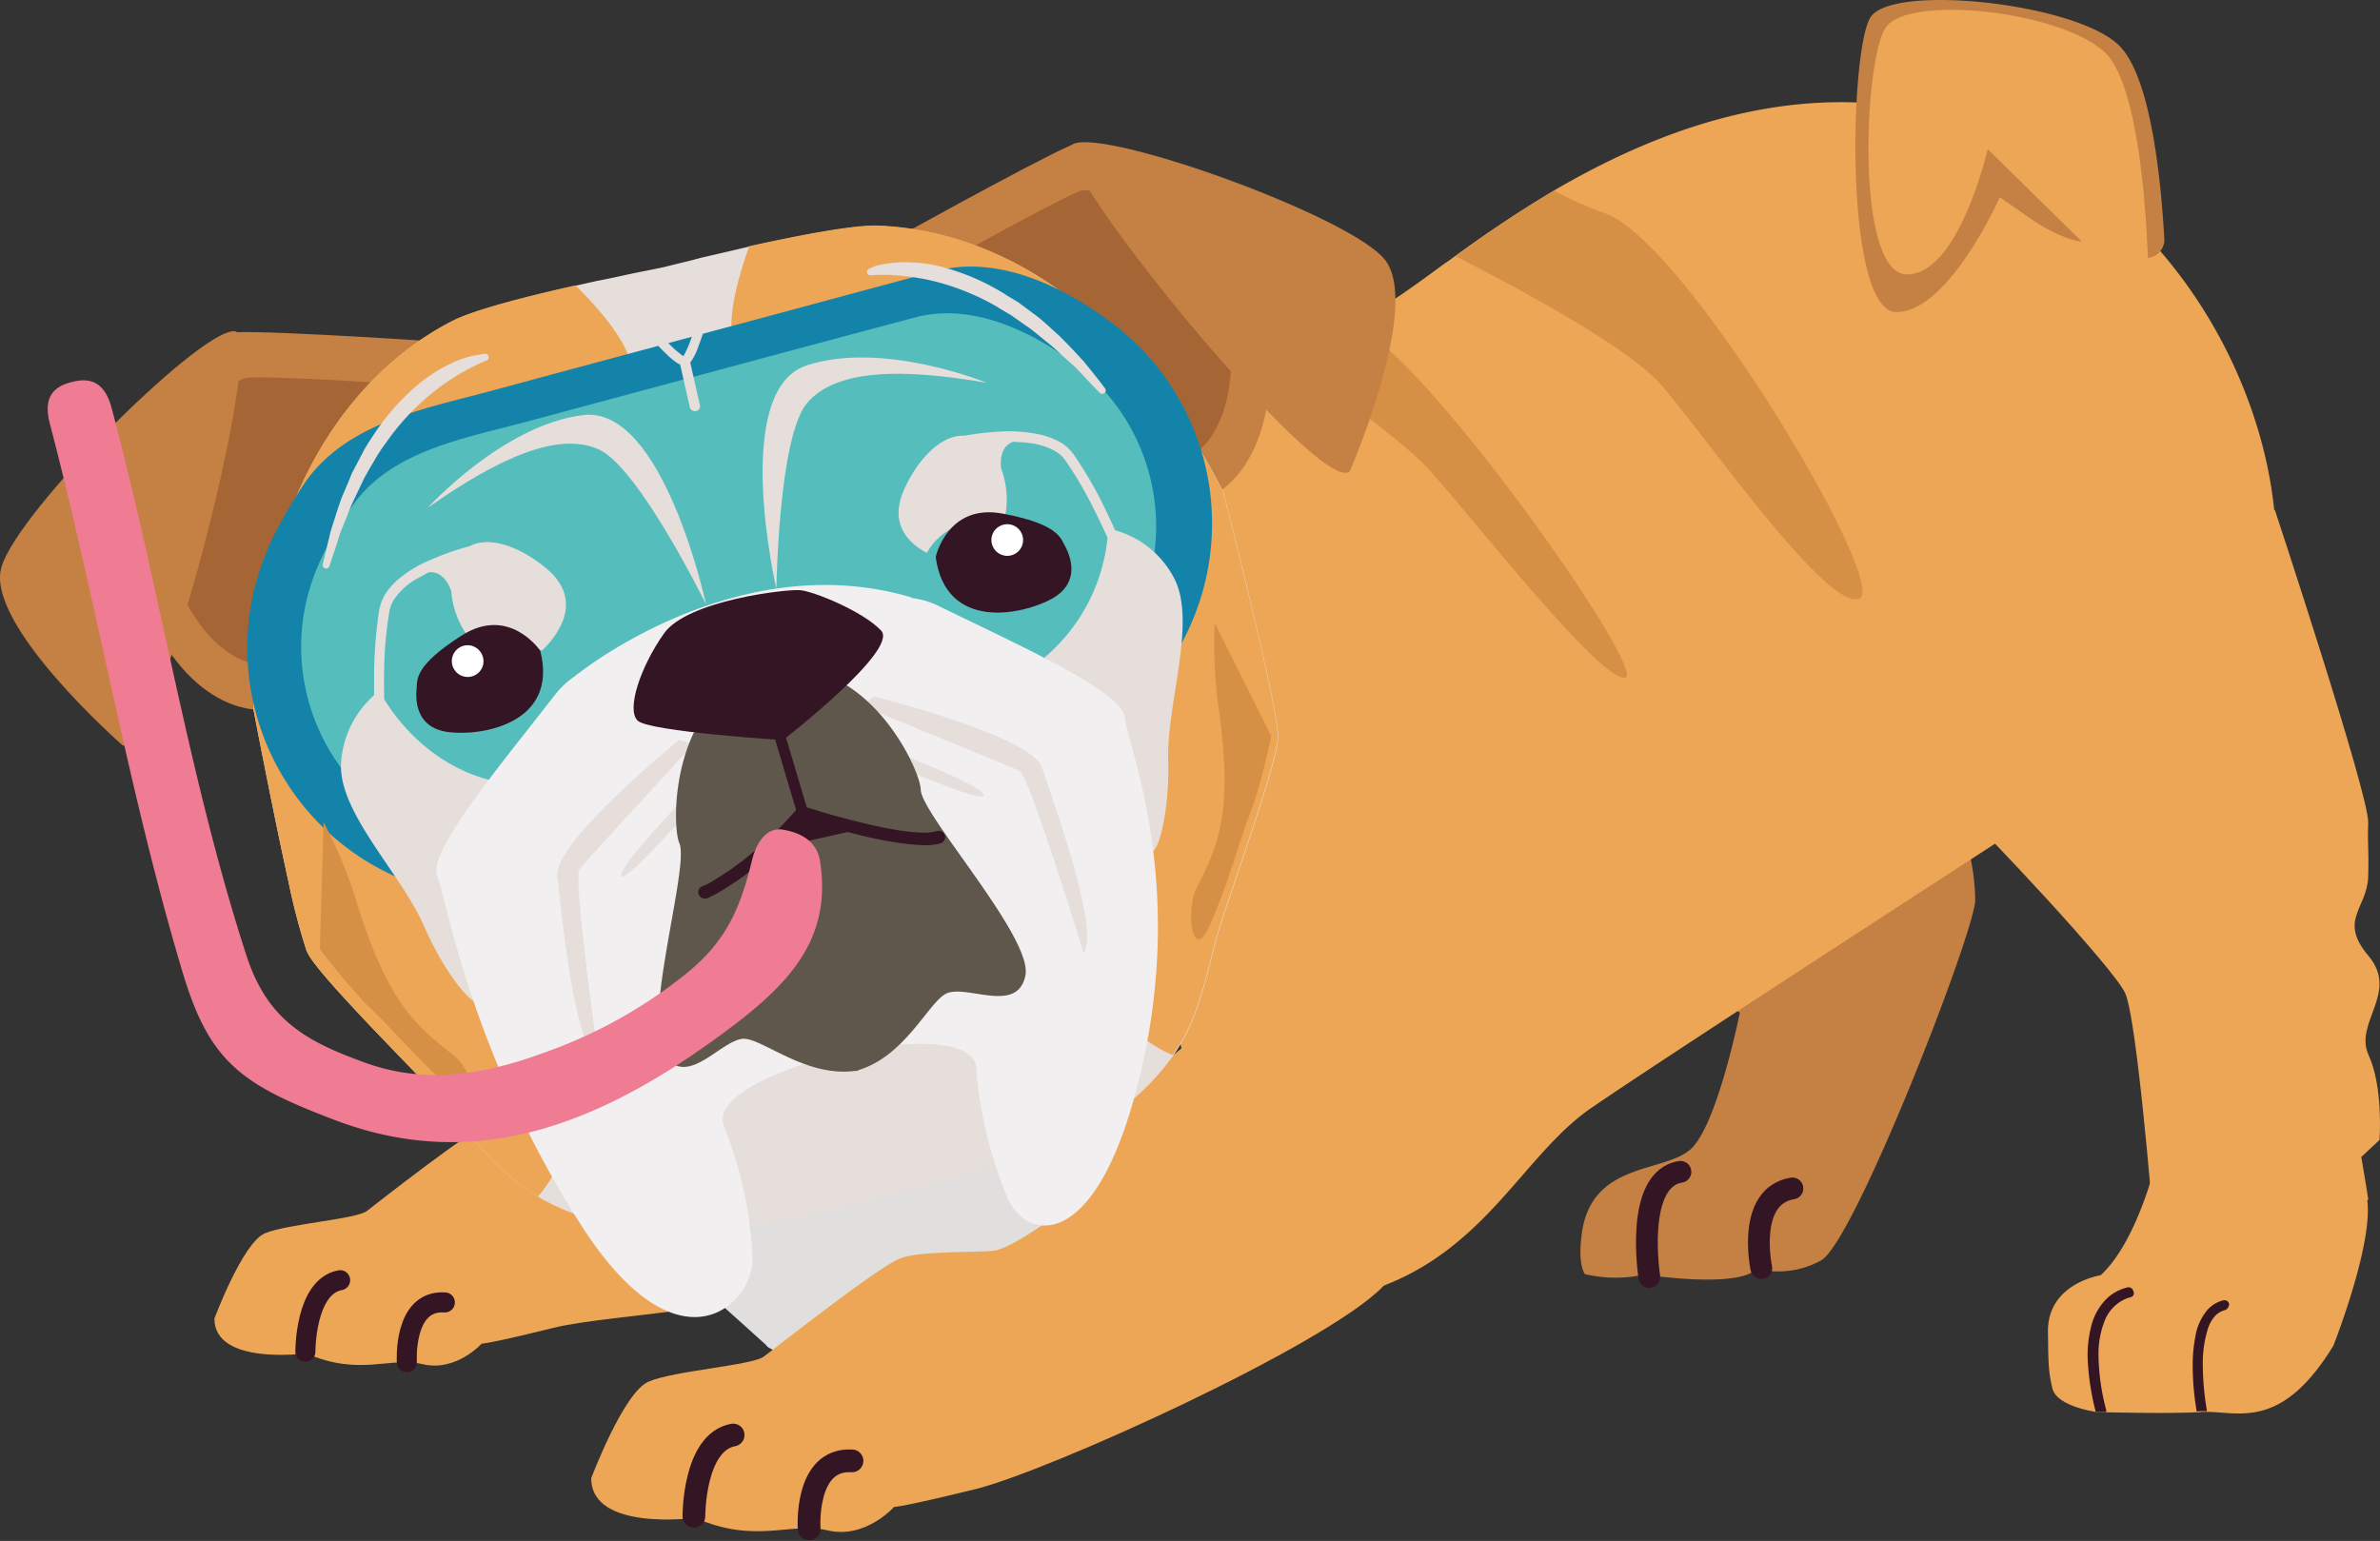 <svg xmlns="http://www.w3.org/2000/svg" width="303" height="196.211" viewBox="0 0 303 196.211">
  <rect x="0" y="0" width="303" height="196.211" fill="#333333" stroke="none"/>
  <g id="cane2" transform="translate(-0.073 -0.011)">
    <path id="Tracciato_73" data-name="Tracciato 73" d="M404.776,219.3s.36,2.007,6.486,5.714c0,0-2.934,14.67-6.383,17.5-3.449,2.882-12.3,1.6-13.692,10.295-.669,4.375.36,5.508.36,5.508a16.861,16.861,0,0,0,7.567.051s11.787,1.853,14.31-.721a11.315,11.315,0,0,0,8.184-1.081c4.221-2.316,19.612-41.951,19.612-45.863s-1.338-13.074-6.692-12.714C429.174,198.4,404.776,219.3,404.776,219.3Z" transform="translate(-189.684 -96.067)" fill="#c58043"/>
    <path id="Tracciato_74" data-name="Tracciato 74" d="M275.2,71.363s.566,11.53,2.059,27.024c3.088,32.171,10.037,81.38,23.729,79.733,20.281-2.471,25.119-17.81,35.105-24.707s63.467-41.436,67.328-44.01,13.538-7.515,13.538-7.515c13.538-15.391,5.1-51.731-20.384-68.151a51.866,51.866,0,0,0-9.677-4.941c-21.156-8.081-40.819-.772-55.18,7.567-.1.051-.257.154-.36.206-4.839,2.883-9.111,5.817-12.56,8.339-.412.309-.824.618-1.235.875-1.544,1.132-2.934,2.162-4.118,2.985-2.008,1.441-4.581,3.088-7.361,4.839-.051.051-.1.051-.154.1-2.471,1.544-5.147,3.14-7.824,4.736-.155.1-.309.154-.463.257C286.679,65.237,275.2,71.363,275.2,71.363Z" transform="translate(-133.509 -12.266)" fill="#eda655"/>
    <g id="Raggruppa_89" data-name="Raggruppa 89" transform="translate(27.368 123.078)">
      <path id="Tracciato_75" data-name="Tracciato 75" d="M129.127,239.253s9.317,30.575,2.883,37.215-27.641,6.64-35.774,8.648c-8.081,2.007-9.111,2.007-9.111,2.007s-3.243,3.6-7.464,2.625c-4.221-1.03-8.03,1.6-14.876-1.39,0,0-11.685,1.6-11.685-4.427,0,0,3.6-9.677,6.434-10.861s11.582-1.8,12.971-2.831c1.338-1.03,13.023-10.243,15.442-11.067s8.751-.618,10.4-.824,5.611-3.037,5.611-3.037S111.986,237.246,129.127,239.253Z" transform="translate(-53.1 -239.097)" fill="#eda655"/>
      <path id="Tracciato_76" data-name="Tracciato 76" d="M100.687,329.807s-.515-7.978,4.839-7.618" transform="translate(-76.186 -279.413)" fill="none" stroke="#341523" stroke-linecap="round" stroke-linejoin="round" stroke-miterlimit="10" stroke-width="2.552"/>
      <path id="Tracciato_77" data-name="Tracciato 77" d="M75.6,325.811s-.051-8.287,4.427-9.111" transform="translate(-64.018 -276.755)" fill="none" stroke="#341523" stroke-linecap="round" stroke-linejoin="round" stroke-miterlimit="10" stroke-width="2.552"/>
    </g>
    <path id="Tracciato_78" data-name="Tracciato 78" d="M122.768,203.223c.463-3.14,4.324-10.449,8.133-17.141.257-.412.463-.824.721-1.287,3.14-5.4,6.074-10.14,6.949-11.53.824-1.338,9.059-5.147,20.332-8.339,14.464-4.118,33.921-7.155,49.26-2.522a4.967,4.967,0,0,0,0,.875c.257,14.155,1.184,28.362-.463,42.466-.927,6.125-2.471,12.148-3.861,18.222-1.544,6.589-2.985,13.126-4.272,19.766a16.179,16.179,0,0,0-.1,5.662c-.257.669-.463,1.338-.721,1.956-14.1.309-32.634.515-37.164-.463-.978-.206-.515.154-.412.206-.051,0-.309-.206-1.184-.721-9.008-5.3-19.56-18.325-19.56-18.325S121.842,209.143,122.768,203.223Z" transform="translate(-59.523 -77.674)" fill="#f1eff0"/>
    <g id="Raggruppa_91" data-name="Raggruppa 91" transform="translate(75.341 126.116)">
      <path id="Tracciato_79" data-name="Tracciato 79" d="M175.3,270.222,230.583,245l-1.03,13.126h0a4.07,4.07,0,0,1,3.037.772,2.835,2.835,0,0,1,.463.36c2.677,1.9,5.3,3.86,7.927,5.868,1.6,1.235,3.191,2.522,4.787,3.809-2.574,15.751-4.581,23.215-4.581,23.215s-46.584,1.6-54.1,0a20.069,20.069,0,0,1-4.015-1.6,1.215,1.215,0,0,1-.463-.412l-5.765-5.2Z" transform="translate(-160.373 -245)" fill="#e0dfdd"/>
      <g id="Raggruppa_90" data-name="Raggruppa 90" transform="translate(0 0.808)">
        <path id="Tracciato_80" data-name="Tracciato 80" d="M239.261,246.689s15.133,29.289,7.824,36.8S204.414,307.016,195.2,309.28s-10.346,2.265-10.346,2.265-3.655,4.118-8.442,2.985-9.111,1.8-16.883-1.6c0,0-13.229,1.8-13.229-5.044,0,0,4.118-10.964,7.309-12.3,3.191-1.39,13.177-2.059,14.67-3.191,1.544-1.132,14.773-11.633,17.5-12.56s9.934-.669,11.839-.927S204,275.462,204,275.462,219.753,244.424,239.261,246.689Z" transform="translate(-146.3 -246.57)" fill="#eda655"/>
        <path id="Tracciato_81" data-name="Tracciato 81" d="M200.183,370.038s-.618-9.008,5.456-8.647" transform="translate(-172.439 -302.283)" fill="none" stroke="#341523" stroke-linecap="round" stroke-linejoin="round" stroke-miterlimit="10" stroke-width="2.895"/>
        <path id="Tracciato_82" data-name="Tracciato 82" d="M171.7,365.346s-.051-9.42,4.993-10.346" transform="translate(-158.626 -299.187)" fill="none" stroke="#341523" stroke-linecap="round" stroke-linejoin="round" stroke-miterlimit="10" stroke-width="2.895"/>
      </g>
    </g>
    <g id="Raggruppa_93" data-name="Raggruppa 93" transform="translate(222.005 48.957)">
      <path id="Tracciato_83" data-name="Tracciato 83" d="M542.578,265.479c-1.39-.463-18.067,6.383-21,5.4-.926,6.589-3.963,16.42-8.287,20.332,0,0-6.846,1.029-6.692,7.309.052,3.346,0,4.787.566,7.1s5.559,2.985,5.559,2.985h0c.1,0,.566,0,1.338.052,2.522.051,8.03.154,11.427,0a2.93,2.93,0,0,0,.669-.052h.618c4.272,0,9.626,2.265,16.163-8.442,0,0,6.28-15.905,3.809-20.126A48.052,48.052,0,0,1,542.578,265.479Z" transform="translate(-467.802 -177.768)" fill="#eda655"/>
      <g id="Raggruppa_92" data-name="Raggruppa 92" transform="translate(43.84 114.966)">
        <path id="Tracciato_84" data-name="Tracciato 84" d="M546.518,322.91a2.577,2.577,0,0,0-1.338.824,4.543,4.543,0,0,0-.875,1.647,14.848,14.848,0,0,0-.617,4.633,35.145,35.145,0,0,0,.515,5.662h0v.1h-.618a3.161,3.161,0,0,0-.669.052,33.875,33.875,0,0,1-.515-5.816,19.253,19.253,0,0,1,.36-3.861,6.984,6.984,0,0,1,1.493-3.243,4.037,4.037,0,0,1,2.008-1.235.61.61,0,0,1,.772.463A.843.843,0,0,1,546.518,322.91Z" transform="translate(-529.017 -320.001)" fill="#341523"/>
        <path id="Tracciato_85" data-name="Tracciato 85" d="M521.908,319.71a4.7,4.7,0,0,0-2.008,1.081,5.167,5.167,0,0,0-1.235,1.7,11.516,11.516,0,0,0-.875,4.684,28.545,28.545,0,0,0,.978,6.9v.052c0,.051.051.154,0,.206-.721,0-1.184-.052-1.338-.052a32.276,32.276,0,0,1-1.029-7.052,15.069,15.069,0,0,1,.515-4.015,7.391,7.391,0,0,1,2.008-3.4,5.659,5.659,0,0,1,2.522-1.338.61.61,0,0,1,.772.463A.52.52,0,0,1,521.908,319.71Z" transform="translate(-516.4 -318.448)" fill="#341523"/>
      </g>
      <path id="Tracciato_86" data-name="Tracciato 86" d="M484.541,95.1l12.56,7.824s.463,3.449,1.184,8.6l.618-.463s11.942,36.134,11.891,39.789c-.1,3.655.1,2.78,0,6.9s-3.861,5.508.051,10.14c3.912,4.684-1.9,8.493,0,12.611s1.39,10.81,1.39,10.81l-2.316,2.162c.515,2.985.823,5.044.875,5.353.257,1.493-27.436,2.007-27.436,2.007s-2.007-24.913-3.5-28.208-18.376-21.156-21.156-23.678-25.943-15.854-27.436-19.148C429.619,126.6,484.541,95.1,484.541,95.1Z" transform="translate(-431.229 -95.1)" fill="#eda655"/>
    </g>
    <path id="Tracciato_87" data-name="Tracciato 87" d="M435.408,304.14s-1.956-9.162,3.963-10.14" transform="translate(-211.102 -142.662)" fill="none" stroke="#341523" stroke-linecap="round" stroke-linejoin="round" stroke-miterlimit="10" stroke-width="2.772"/>
    <path id="Tracciato_88" data-name="Tracciato 88" d="M407.708,303.283s-1.956-12.457,3.964-13.383" transform="translate(-197.66 -140.673)" fill="none" stroke="#341523" stroke-linecap="round" stroke-linejoin="round" stroke-miterlimit="10" stroke-width="2.772"/>
    <path id="Tracciato_89" data-name="Tracciato 89" d="M360.1,55.539c8.39,4.272,22.288,11.787,26.3,16.523,5.919,6.949,21,28.619,25.068,27.075s-22.134-45.554-32.325-49.054A47.3,47.3,0,0,1,372.66,47.2C367.77,50.083,363.549,53.017,360.1,55.539Z" transform="translate(-174.708 -22.899)" fill="#d69046"/>
    <path id="Tracciato_90" data-name="Tracciato 90" d="M319.9,85.284c6.949,4.89,14.619,10.6,17.553,13.9,5.868,6.589,21.259,26.3,24.656,26.252,3.4-.1-23.884-38.966-33.2-44.164-.412-.206-.772-.463-1.184-.669C325.253,82.144,322.628,83.74,319.9,85.284Z" transform="translate(-155.2 -39.107)" fill="#d69046"/>
    <g id="Raggruppa_107" data-name="Raggruppa 107" transform="translate(0.073 18.117)">
      <g id="Raggruppa_94" data-name="Raggruppa 94" transform="translate(111.712)">
        <path id="Tracciato_91" data-name="Tracciato 91" d="M217.1,48.875s31.193,15.185,41.436,32.068c0,0,8.648-2.316,8.6-17.758-.1-15.442-20.487-29.494-25.479-27.384C236.711,37.963,217.1,48.875,217.1,48.875Z" transform="translate(-217.1 -35.382)" fill="#c58043"/>
        <path id="Tracciato_92" data-name="Tracciato 92" d="M230.3,57.228s23.832,11.582,31.656,24.5c0,0,6.64-1.75,6.589-13.589-.052-11.787-15.648-22.545-19.457-20.9S230.3,57.228,230.3,57.228Z" transform="translate(-223.505 -40.955)" fill="#a56535"/>
        <path id="Tracciato_93" data-name="Tracciato 93" d="M300.306,77.093s9.317-21.31,4.375-27.075-37.524-17.3-39.892-14.361S296.7,80.49,300.306,77.093Z" transform="translate(-240.185 -35.187)" fill="#c58043"/>
      </g>
      <g id="Raggruppa_95" data-name="Raggruppa 95" transform="translate(0 24.073)">
        <path id="Tracciato_94" data-name="Tracciato 94" d="M73.85,83.52s-21.773,27.024-23.832,46.687c0,0-8.853,1.6-15.339-12.405s5.971-35.414,11.376-35.62S73.85,83.52,73.85,83.52Z" transform="translate(-15.979 -82.056)" fill="#c58043"/>
        <path id="Tracciato_95" data-name="Tracciato 95" d="M73.33,94.355S56.7,115,55.109,130.027c0,0-6.743,1.235-11.736-9.471s4.581-27.075,8.7-27.178C56.241,93.171,73.33,94.355,73.33,94.355Z" transform="translate(-20.401 -87.486)" fill="#a56535"/>
        <path id="Tracciato_96" data-name="Tracciato 96" d="M15.683,134.687S-1.818,119.348.241,112.038,26.8,80.434,30.2,82.029C33.6,83.676,20.367,136.282,15.683,134.687Z" transform="translate(-0.073 -81.954)" fill="#c58043"/>
      </g>
      <path id="Tracciato_97" data-name="Tracciato 97" d="M67.178,139.337a80.851,80.851,0,0,0,2.316,8.853,3.055,3.055,0,0,0,.206.412c1.6,3.088,14.31,15.648,17.4,19.1.1.1.154.206.257.309,3.552,4.478,6.795,8.6,11.582,11.479a13.859,13.859,0,0,0,1.493.824c.463.257.927.463,1.39.669,15.03,6.64,34.178.463,49.157-3.552,10.809-2.883,21.516-5.919,28.516-15.442a.905.905,0,0,1,.206-.257,20.5,20.5,0,0,0,1.235-1.956.05.05,0,0,1,.051-.051c2.471-4.427,3.191-9.059,4.633-14,1.287-4.427,7.464-21.207,7.567-24.707.154-3.5-7-31.3-7-31.3-15.03-29.289-34.848-33.561-44.113-33.818-2.985-.051-9.111,1.081-16.163,2.625h-.051c-1.956.463-3.963.927-5.971,1.39-.412.1-.772.206-1.184.309-1.235.309-2.522.618-3.758.927-1.235.257-2.522.515-3.809.772-.412.1-.772.154-1.184.257-1.184.257-2.368.515-3.5.721-.926.206-1.853.412-2.728.618-6.9,1.544-12.868,3.14-15.494,4.427C79.944,72.113,63.884,84.415,62.7,117.307,62.7,117.306,65.119,130.021,67.178,139.337Z" transform="translate(-30.464 -45.237)" fill="#e6dedb"/>
      <path id="Tracciato_98" data-name="Tracciato 98" d="M181.4,71.446c2.162,6.074,5.765,23.06,8.133,28.156,2.11,4.581,32.737,55.849,47.613,61.82.412-.566.772-1.184,1.132-1.75a.05.05,0,0,1,.052-.051c2.471-4.427,3.191-9.059,4.633-14,1.287-4.427,7.464-21.207,7.567-24.707.154-3.5-7-31.3-7-31.3C228.5,60.328,208.678,56.056,199.413,55.8c-2.986-.051-9.111,1.081-16.163,2.625C181.706,62.747,180.213,68.152,181.4,71.446Z" transform="translate(-87.856 -45.188)" fill="#eda655"/>
      <path id="Tracciato_99" data-name="Tracciato 99" d="M67.178,146.472a80.855,80.855,0,0,0,2.316,8.853,3.059,3.059,0,0,0,.206.412c1.6,3.088,14.31,15.648,17.4,19.1.1.1.154.206.257.309,3.552,4.478,6.795,8.6,11.582,11.479,10.861-12.045,16.677-71.085,16.677-76.129-.051-5.611-3.963-22.6-4.633-28.98-.36-3.449-4.015-7.721-7.258-10.912-6.9,1.544-12.868,3.14-15.494,4.427C79.944,79.2,63.884,91.5,62.7,124.39,62.7,124.441,65.119,137.155,67.178,146.472Z" transform="translate(-30.464 -52.371)" fill="#eda655"/>
      <g id="Raggruppa_97" data-name="Raggruppa 97" transform="translate(31.456 15.839)">
        <path id="Tracciato_100" data-name="Tracciato 100" d="M161.369,165.967,181.8,160.46a5.638,5.638,0,0,0,3.963-6.9l-.36-1.287a5.638,5.638,0,0,0-6.9-3.963l-20.435,5.508a5.638,5.638,0,0,0-3.963,6.9l.36,1.287A5.638,5.638,0,0,0,161.369,165.967Z" transform="translate(-106.181 -105.825)" fill="#1483a9"/>
        <g id="Raggruppa_96" data-name="Raggruppa 96">
          <path id="Tracciato_101" data-name="Tracciato 101" d="M76.61,97.285c5.1-7.258,14.516-8.8,22.545-10.964C107.752,84,116.4,81.688,125,79.372q13.126-3.552,26.355-7.052c6.949-1.853,14.413,1.647,19.972,5.714a29.621,29.621,0,1,1-38.451,44.731L128.187,124A29.607,29.607,0,0,1,70.639,110.05a31.276,31.276,0,0,1,2.522-6.743A41.3,41.3,0,0,1,76.61,97.285Z" transform="translate(-65.38 -68.798)" fill="#1483a9"/>
          <path id="Tracciato_102" data-name="Tracciato 102" d="M68.552,93.467C74.009,85.643,84.2,84,92.848,81.628c9.265-2.522,18.582-4.993,27.847-7.515,9.471-2.522,18.891-5.1,28.362-7.618,7.464-1.956,15.545,1.75,21.516,6.125a31.931,31.931,0,1,1-41.436,48.231l-5.044,1.338a31.911,31.911,0,0,1-62.026-15.03A36.1,36.1,0,0,1,64.743,99.9,63.882,63.882,0,0,1,68.552,93.467Z" transform="translate(-61.183 -65.959)" fill="#1483a9"/>
          <path id="Tracciato_103" data-name="Tracciato 103" d="M81.325,101.7c4.941-6.692,13.949-8.236,21.619-10.295l24.707-6.64q12.585-3.4,25.171-6.743c6.64-1.75,13.743,1.338,18.942,4.993a26.023,26.023,0,0,1,10.758,14.927c3.861,14.361-5.25,29.34-20.332,33.406a28.671,28.671,0,0,1-27.59-7l-4.478,1.184A28.531,28.531,0,0,1,109.79,145.4c-15.082,4.066-30.472-4.272-34.333-18.685a25.813,25.813,0,0,1-.051-13.28,27.661,27.661,0,0,1,2.471-6.177A42.854,42.854,0,0,1,81.325,101.7Z" transform="translate(-67.675 -71.57)" fill="#55bdbc"/>
        </g>
      </g>
      <path id="Tracciato_104" data-name="Tracciato 104" d="M223.033,114.112c1.7-3.809,4.684-7,7.67-6.846a37.467,37.467,0,0,1,5.25-.566,18.948,18.948,0,0,1,4.787.515,10.008,10.008,0,0,1,2.162.875,5.4,5.4,0,0,1,1.7,1.544,50.975,50.975,0,0,1,4.118,7.155c.463.978.875,1.853,1.184,2.522a12.14,12.14,0,0,1,7.515,6.125c2.883,5.611-.978,15.854-.772,23.215s-1.7,13.538-2.677,11.067-13.692-20.8-13.692-20.8l.669-3.449a23.024,23.024,0,0,0,7.978-15.185c-.309-.721-.875-1.956-1.6-3.4a50.041,50.041,0,0,0-3.809-6.537,3.933,3.933,0,0,0-1.287-1.132,8.5,8.5,0,0,0-3.4-1.029c-.618-.1-1.287-.1-1.9-.154-2.007.669-1.544,3.4-1.544,3.4h0a11.441,11.441,0,0,1,.206,7.309,7.714,7.714,0,0,0-2.831-.566,7.837,7.837,0,0,0-6.846,4.015C222.981,120.6,221.283,118.024,223.033,114.112Z" transform="translate(-107.924 -69.889)" fill="#e6dedb"/>
      <path id="Tracciato_105" data-name="Tracciato 105" d="M217.213,91.663c-11.015-1.9-19.2-1.7-22.854,2.574s-3.912,23.678-3.912,23.678-5.868-25.274,3.861-28.465S217.213,91.663,217.213,91.663Z" transform="translate(-91.603 -61.029)" fill="#e6dedb"/>
      <path id="Tracciato_106" data-name="Tracciato 106" d="M297.683,154.1a62.632,62.632,0,0,0,.36,9.831c2.059,13.9.309,18.119-2.728,24.09-1.287,2.574-.515,9.78,1.8,4.478,2.471-5.611,4.169-12.148,5.456-15.133a79.939,79.939,0,0,0,2.316-8.853Z" transform="translate(-143.042 -92.891)" fill="#d69046"/>
      <g id="Raggruppa_98" data-name="Raggruppa 98" transform="translate(110.386 15.288)">
        <path id="Tracciato_107" data-name="Tracciato 107" d="M216.261,65.2a14.826,14.826,0,0,1,3.037-.309,18.387,18.387,0,0,1,4.478.515,29.217,29.217,0,0,1,8.236,3.5c.618.412,1.287.772,1.9,1.184l1.8,1.338c.309.206.618.463.875.669l.824.721,1.647,1.493c1.029,1.029,2.059,2.11,3.037,3.191.927,1.132,1.853,2.265,2.728,3.449a.408.408,0,0,1-.052.566.39.39,0,0,1-.206.1.4.4,0,0,1-.412-.1h0c-1.029-1.029-2.008-2.11-2.985-3.14l-1.6-1.441c-.515-.463-1.03-.978-1.6-1.441l-1.647-1.338-.824-.669c-.257-.206-.566-.412-.875-.618l-1.75-1.235c-.618-.36-1.235-.721-1.8-1.081a30.928,30.928,0,0,0-7.773-3.191,27.558,27.558,0,0,0-4.118-.721,22.583,22.583,0,0,0-4.169-.1h-.051a.408.408,0,0,1-.412-.257.416.416,0,0,1,.257-.566,4.828,4.828,0,0,1,1.441-.515" transform="translate(-214.523 -64.887)" fill="#e6dedb"/>
      </g>
      <path id="Tracciato_108" data-name="Tracciato 108" d="M88.617,153.618v-2.78a57.75,57.75,0,0,1,.669-8.184,6.33,6.33,0,0,1,.875-2.11,9.607,9.607,0,0,1,1.544-1.7,15.924,15.924,0,0,1,4.118-2.471,35.162,35.162,0,0,1,4.993-1.75c2.625-1.39,6.692.257,9.831,2.934,3.655,3.14,2.625,6.589.257,9.42-.309.36-.618.669-.927.978a7.8,7.8,0,0,0-7.464.154c-.154-.154-.36-.257-.515-.412a11.007,11.007,0,0,1-3.552-7.309h0s-.772-2.677-2.883-2.419l-1.7.927a8.565,8.565,0,0,0-2.625,2.419,3.926,3.926,0,0,0-.669,1.6,47.917,47.917,0,0,0-.669,7.515c-.051,1.6,0,2.934,0,3.706,1.493,2.419,5.817,8.39,13.692,10.346l2.059,2.831s-3.706,22.031-3.552,24.656-4.169-2.162-7.1-8.9S84.19,168.7,84.4,162.42A12.571,12.571,0,0,1,88.617,153.618Z" transform="translate(-40.99 -83.196)" fill="#e6dedb"/>
      <path id="Tracciato_109" data-name="Tracciato 109" d="M105.9,114.443c9.162-6.434,16.677-9.729,21.773-7.412s13.641,19.714,13.641,19.714-5.456-25.377-15.648-24.09C115.474,103.891,105.9,114.443,105.9,114.443Z" transform="translate(-51.427 -67.904)" fill="#e6dedb"/>
      <path id="Tracciato_110" data-name="Tracciato 110" d="M79.663,203.4a58,58,0,0,1,3.861,9.059c4.066,13.435,7.412,16.523,12.714,20.641,2.265,1.75,4.633,8.648.257,4.838-4.633-4.015-8.956-9.214-11.427-11.376a88.733,88.733,0,0,1-5.868-7Z" transform="translate(-38.47 -116.814)" fill="#d69046"/>
      <g id="Raggruppa_99" data-name="Raggruppa 99" transform="translate(41.077 26.928)">
        <path id="Tracciato_111" data-name="Tracciato 111" d="M99.036,87.757a12.073,12.073,0,0,0-2.883,1.029,20.194,20.194,0,0,0-3.861,2.419A29.481,29.481,0,0,0,86.322,97.9c-.412.618-.824,1.235-1.184,1.9l-1.029,1.956c-.154.309-.36.669-.515.978l-.412,1.029-.875,2.059c-.515,1.39-.927,2.78-1.39,4.221-.36,1.441-.669,2.831-1.029,4.272a.435.435,0,0,0,.309.515.234.234,0,0,0,.257,0,.464.464,0,0,0,.309-.309v-.051c.463-1.39.927-2.728,1.338-4.118l.824-2.007c.257-.669.515-1.338.824-2.007l.927-1.956.463-.978c.154-.309.36-.618.515-.927l1.081-1.853a20.834,20.834,0,0,1,1.184-1.75A30.854,30.854,0,0,1,93.58,92.7a31.3,31.3,0,0,1,3.4-2.419,28.046,28.046,0,0,1,3.706-1.9h.051a.414.414,0,0,0,.257-.463.42.42,0,0,0-.463-.412c-.463.1-.978.154-1.493.257" transform="translate(-79.875 -87.5)" fill="#e6dedb"/>
      </g>
      <g id="Raggruppa_100" data-name="Raggruppa 100" transform="translate(55.543 56.379)">
        <path id="Tracciato_112" data-name="Tracciato 112" d="M108.093,183.207c-1.235-3.037,7.824-13.846,15.082-23.163,2.574-3.294,7.206-4.89,12.1-5.508a130.4,130.4,0,0,0,23.369-5.4c4.684-1.544,9.574-2.162,13.28-.309,10.655,5.2,23.523,10.964,23.729,14.258s8.545,22.082,1.132,48.54c-5.456,19.508-13.743,17.913-16.06,12.611a53.118,53.118,0,0,1-4.015-16.626c-.566-7.464-34.848.412-32.12,7.412a51.843,51.843,0,0,1,3.655,16.729c.257,5.816-9.162,15.442-21.619-3.758C112.365,205.855,109.328,186.244,108.093,183.207Z" transform="translate(-107.979 -146.154)" fill="#f1eff0"/>
        <path id="Tracciato_113" data-name="Tracciato 113" d="M142.5,156.238s20.332-16.626,42.723-9.934l1.493,6.64L145.434,163.65Z" transform="translate(-124.731 -144.716)" fill="#f1eff0"/>
      </g>
      <path id="Tracciato_114" data-name="Tracciato 114" d="M154.963,68.639a9.933,9.933,0,0,0,.824,2.471,16.268,16.268,0,0,0,1.7,2.368A27.475,27.475,0,0,0,159.8,76a9.925,9.925,0,0,0,1.493,1.235l.309.154,1.235,5.456a.636.636,0,0,0,.721.463h.1a.636.636,0,0,0,.463-.721l-1.235-5.456c.154-.206.309-.463.463-.721a9.3,9.3,0,0,0,.669-1.6,26.084,26.084,0,0,0,1.132-3.758,14.537,14.537,0,0,0,.36-2.059,9.239,9.239,0,0,0-.309-2.574c-.206-.978-.515-1.9-.721-2.625-.412.1-.772.206-1.184.309,0,.051.051.154.051.206.206.618.463,1.493.669,2.368a7.616,7.616,0,0,1,.257,2.265,15.191,15.191,0,0,1-.515,2.625,27.988,27.988,0,0,1-.978,3.14,15.39,15.39,0,0,1-.721,1.544.05.05,0,0,1-.052.051,1.564,1.564,0,0,1-.36-.257,9.886,9.886,0,0,1-1.184-1.029,25.627,25.627,0,0,1-2.522-2.78,12.522,12.522,0,0,1-1.081-1.6,11.748,11.748,0,0,1-.721-2.162c-.206-.978-.36-1.956-.463-2.625-.412.1-.772.154-1.184.257C154.6,66.683,154.757,67.712,154.963,68.639Z" transform="translate(-75.011 -49.072)" fill="#e6dedb"/>
      <g id="Raggruppa_101" data-name="Raggruppa 101" transform="translate(109.807 70.577)">
        <path id="Tracciato_115" data-name="Tracciato 115" d="M214.841,172.3s20.075,4.993,21.413,9.059,7.412,20.641,5.3,23.626c0,0-6.9-22.6-8.184-23.215s-19.972-8.236-19.972-8.236Z" transform="translate(-213.4 -172.3)" fill="#e6dedb"/>
        <path id="Tracciato_116" data-name="Tracciato 116" d="M220.418,185.9s11.427,4.324,11.53,5.559S219.8,187.29,219.8,187.29Z" transform="translate(-216.506 -178.9)" fill="#e6dedb"/>
      </g>
      <g id="Raggruppa_102" data-name="Raggruppa 102" transform="translate(70.933 76.136)">
        <path id="Tracciato_117" data-name="Tracciato 117" d="M153.382,183.1s-16.008,13.023-15.494,17.3,2.11,21.825,5.3,23.626c0,0-3.346-23.369-2.471-24.5s14.567-15.957,14.567-15.957Z" transform="translate(-137.876 -183.1)" fill="#e6dedb"/>
        <path id="Tracciato_118" data-name="Tracciato 118" d="M161.768,197.4s-8.493,8.8-8.081,9.934,9.214-8.956,9.214-8.956Z" transform="translate(-145.541 -190.039)" fill="#e6dedb"/>
      </g>
      <path id="Tracciato_119" data-name="Tracciato 119" d="M165.556,187.592c-1.029-2.316-1.132-18.839,11.015-21.928h0a.31.31,0,0,0,.206-.051c.051,0,.154-.051.206-.051h0c12.3-2.368,19.251,12.611,19.3,15.185.051,3.191,14.31,18.891,13.332,23.678-.978,4.839-7.052,1.338-9.831,2.213-2.316.721-5.2,7.927-11.376,9.831v.052a.309.309,0,0,0-.206.051c-.051,0-.154.051-.206.051v-.051c-6.434.926-12.1-4.375-14.464-4.066-2.883.412-6.9,6.125-9.831,2.213C160.666,210.756,166.895,190.475,165.556,187.592Z" transform="translate(-79.067 -98.33)" fill="#5f574c"/>
      <g id="Raggruppa_104" data-name="Raggruppa 104" transform="translate(80.661 57.029)">
        <path id="Tracciato_120" data-name="Tracciato 120" d="M160.649,151.5c2.985-4.221,15.648-5.662,17.3-5.508,1.647.1,8.03,2.677,10.346,5.147s-12.508,13.949-12.508,13.949-16.935-1.081-18.479-2.471C155.81,161.226,157.663,155.718,160.649,151.5Z" transform="translate(-156.776 -145.978)" fill="#341523"/>
        <path id="Tracciato_121" data-name="Tracciato 121" d="M173.977,211.147c.1-.052,6.125-2.728,12.714-10.4l-.618-.515-.257.772s3.4,1.081,7.309,2.059a51.088,51.088,0,0,0,5.868,1.132,24.563,24.563,0,0,0,2.574.206,6.783,6.783,0,0,0,2.11-.257.814.814,0,0,0-.515-1.544,6.007,6.007,0,0,1-1.6.206,26.541,26.541,0,0,1-4.478-.515c-2.522-.463-5.25-1.184-7.309-1.75-1.029-.309-1.9-.566-2.522-.772-.309-.1-.566-.154-.721-.206a2.162,2.162,0,0,1-.257-.1.836.836,0,0,0-.875.257,46.5,46.5,0,0,1-8.493,7.773c-1.132.772-2.059,1.338-2.677,1.7-.309.154-.566.309-.721.36-.1.051-.154.051-.206.1h-.051a.793.793,0,0,0-.412,1.029.861.861,0,0,0,1.132.463Z" transform="translate(-164.545 -171.913)" fill="#341523"/>
        <path id="Tracciato_122" data-name="Tracciato 122" d="M191.2,205.681l9.832-2.213-6.022-2.368Z" transform="translate(-173.48 -172.727)" fill="#341523"/>
        <g id="Raggruppa_103" data-name="Raggruppa 103" transform="translate(18.002 18.155)">
          <path id="Tracciato_123" data-name="Tracciato 123" d="M193.113,181.738l2.831,9.523a.7.7,0,1,1-1.338.412l-2.831-9.523a.7.7,0,1,1,1.338-.412" transform="translate(-191.749 -181.249)" fill="#341523"/>
        </g>
      </g>
      <g id="Raggruppa_105" data-name="Raggruppa 105" transform="translate(53 61.482)">
        <path id="Tracciato_124" data-name="Tracciato 124" d="M118.821,157.909s-3.912-5.817-9.986-1.956-5.662,5.611-5.765,6.846-.206,4.89,4.015,5.456C111.254,168.821,121.189,167.225,118.821,157.909Z" transform="translate(-103.038 -154.63)" fill="#341523"/>
        <path id="Tracciato_125" data-name="Tracciato 125" d="M115.83,162.035a2.019,2.019,0,1,1-1.6-2.368A2.065,2.065,0,0,1,115.83,162.035Z" transform="translate(-107.305 -157.057)" fill="#fff"/>
      </g>
      <g id="Raggruppa_106" data-name="Raggruppa 106" transform="translate(119.124 47.126)">
        <path id="Tracciato_126" data-name="Tracciato 126" d="M231.5,132.433s1.493-6.9,8.6-5.508c7.1,1.338,7.309,3.14,7.927,4.221.566,1.132,2.007,4.478-1.7,6.589C242.618,139.794,232.787,141.956,231.5,132.433Z" transform="translate(-231.5 -126.741)" fill="#341523"/>
        <path id="Tracciato_127" data-name="Tracciato 127" d="M245.6,132.8a2.013,2.013,0,1,0,.618-2.78A2,2,0,0,0,245.6,132.8Z" transform="translate(-238.185 -128.186)" fill="#fff"/>
      </g>
    </g>
    <g id="Raggruppa_108" data-name="Raggruppa 108" transform="translate(236.286 0.011)">
      <path id="Tracciato_128" data-name="Tracciato 128" d="M494.865,32.64a2.391,2.391,0,0,0,3.449-2.007c-.412-7.464-1.7-21.31-6.022-25.068-5.919-5.25-28.722-7.618-31.4-3.346-2.677,4.221-3.346,37.473,3.294,37.524s13.177-14.619,13.177-14.619l4.066,2.831a20.365,20.365,0,0,0,4.942,2.522C487.658,30.889,491.725,31.25,494.865,32.64Z" transform="translate(-458.974 -0.011)" fill="#c58043"/>
      <path id="Tracciato_129" data-name="Tracciato 129" d="M492.163,7.722c-5.971-5.25-25.068-7.206-27.8-2.985s-3.861,31.347,2.728,31.4c6.64.051,10.295-15.957,10.295-15.957l20.538,20.178C497.928,40.408,498.083,12.973,492.163,7.722Z" transform="translate(-460.545 -1.191)" fill="#eda655"/>
    </g>
    <g id="Raggruppa_109" data-name="Raggruppa 109" transform="translate(6.147 48.442)">
      <path id="Tracciato_130" data-name="Tracciato 130" d="M110.2,155.354c1.7,10.861-5.1,16.729-14.258,23.266-14.516,10.295-29.855,16.317-47.356,9.729-12.1-4.581-16.111-7.412-19.56-18.942-6.9-23.06-10.861-46.79-16.883-69.8-.824-3.14.257-4.684,2.831-5.3,2.574-.669,4.221.257,5.044,3.346C26.093,120.4,29.851,144.8,37.16,167.3c2.677,8.236,7.515,10.964,15.288,13.743s15.339,1.338,22.494-1.287a61.276,61.276,0,0,0,18.067-9.986c5.353-4.272,7.052-8.545,8.545-14.618.566-2.265,1.9-4.272,4.066-3.809C107.885,151.751,109.841,152.883,110.2,155.354Z" transform="translate(-11.873 -94.101)" fill="#ef7c93"/>
    </g>
  </g>
</svg>
